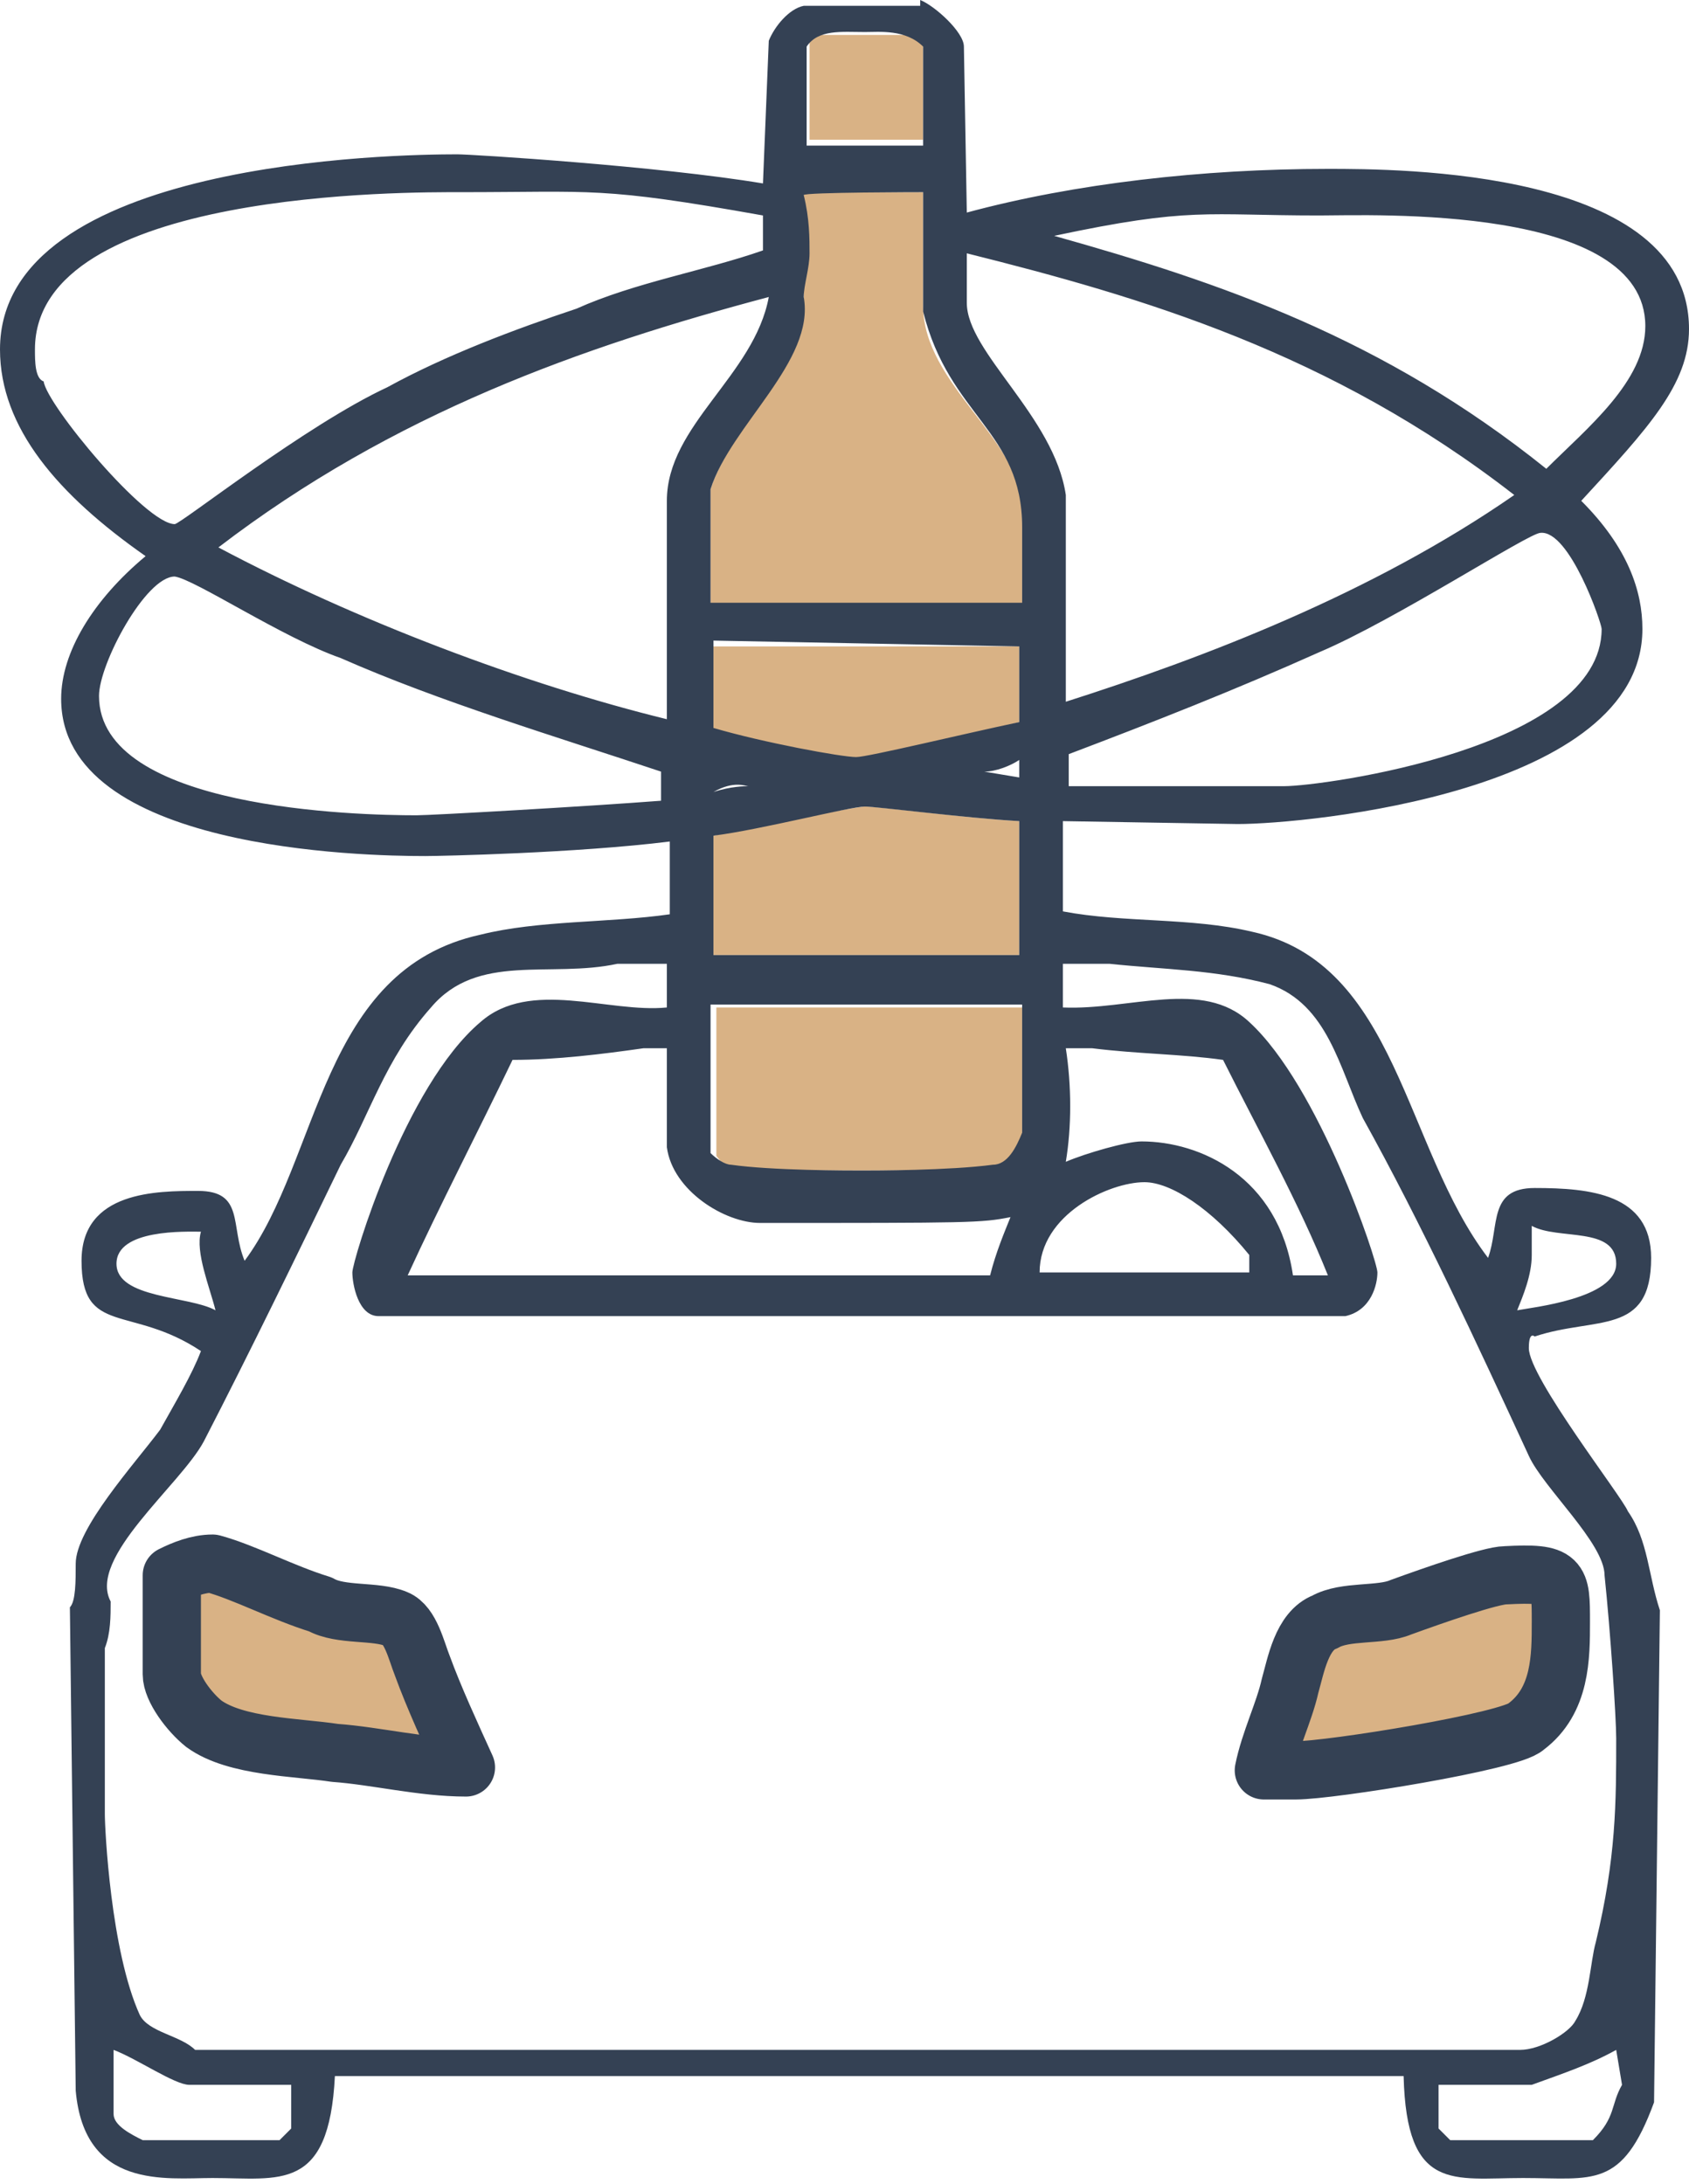 <?xml version="1.0" encoding="utf-8"?>
<!-- Generator: Adobe Illustrator 25.0.0, SVG Export Plug-In . SVG Version: 6.00 Build 0)  -->
<!DOCTYPE svg PUBLIC "-//W3C//DTD SVG 1.1//EN" "http://www.w3.org/Graphics/SVG/1.1/DTD/svg11.dtd">
<svg version="1.1" id="Layer_1" xmlns:x="http://ns.adobe.com/Extensibility/1.0/" xmlns:i="http://ns.adobe.com/AdobeIllustrator/10.0/" xmlns:graph="http://ns.adobe.com/Graphs/1.0/"
	 xmlns="http://www.w3.org/2000/svg" xmlns:xlink="http://www.w3.org/1999/xlink" x="0px" y="0px" width="58px" height="75px"
	 viewBox="0 0 58 75" style="enable-background:new 0 0 58 75;" xml:space="preserve">
<style type="text/css">
	
		.st0{fill-rule:evenodd;clip-rule:evenodd;fill:#D9B285;stroke:#344154;stroke-width:2;stroke-linecap:round;stroke-linejoin:round;stroke-miterlimit:10;}
	.st1{fill-rule:evenodd;clip-rule:evenodd;fill:#D9B285;}
	.st2{fill-rule:evenodd;clip-rule:evenodd;fill:#344154;}
</style>
<g>
	<path class="st0" d="M53.6,55.7c0,1.2,0,2.7-1.2,3.6c-0.5,0.5-6.7,1.5-7.9,1.5h-1.1c0.2-1,0.7-2,0.9-2.9c0.2-0.7,0.4-1.9,1.2-2.2
		c0.7-0.4,1.9-0.2,2.6-0.5c1.1-0.4,3.1-1.1,3.6-1.1C53.6,54,53.6,54.2,53.6,55.7z M11,55.1c0.7,0.4,1.9,0.2,2.6,0.5
		c0.5,0.2,0.7,1.1,0.9,1.6c0.4,1.1,1,2.4,1.5,3.5c-1.5,0-3.1-0.4-4.5-0.5C10.2,60,8.1,60,7,59.2c-0.5-0.4-1.1-1.2-1.1-1.7v-3.4
		c0.4-0.2,0.9-0.4,1.4-0.4C8.4,54,9.7,54.7,11,55.1z"/>
	<path class="st1" d="M35.1,34.5v4.6c-0.2,0.4-0.4,0.7-0.7,1.1H25l-0.4-0.5v-5.1h10.5V34.5z M35,28.2v4.6H24.5v-4.1
		c1.9-0.4,4.9-1,5.2-1C30.2,27.7,33.2,28.1,35,28.2z M35,22.2v2.6c-1.9,0.5-5,1.5-5.5,1.5s-3.2-0.7-5-1v-3.1
		C24.5,22.2,35,22.2,35,22.2z M31.7,6.6v3.9c0,2.7,3.4,4.6,3.4,7v3.4H24.4v-4.1c0.5-1.6,2.6-4.1,3.2-5.9V6.6H31.7z M31.7,1.2v3.6
		h-3.9V1.2H31.7z"/>
	<path class="st2" d="M55.7,71.6c-0.4,0.7-0.2,1.1-1,1.9h-4.9l-0.4-0.4v-1.5h3.2c1.1-0.4,2-0.7,2.9-1.2L55.7,71.6L55.7,71.6z
		 M6.5,71.6H10v1.5l-0.4,0.4H4.9c-0.4-0.2-1-0.5-1-0.9v-2.2C4.7,70.7,6,71.6,6.5,71.6z M55.5,43.4c0,1.2-2.9,1.5-3.4,1.6
		c0.2-0.5,0.5-1.2,0.5-1.9v-1C53.5,42.6,55.5,42.1,55.5,43.4z M7.4,45C6.5,44.5,4,44.6,4,43.4s2.4-1.1,2.9-1.1
		C6.7,43,7.2,44.2,7.4,45z M42.9,43.1v0.6h-7.2c0-2,2.4-3.1,3.6-3.1C40.2,40.6,41.6,41.5,42.9,43.1z M37.5,36
		c1.6,0.2,3.1,0.2,4.5,0.4c1.2,2.4,2.6,4.9,3.6,7.4h-1.2c-0.5-3.4-3.2-4.6-5.2-4.6c-0.5,0-1.9,0.4-2.6,0.7c0.2-1.2,0.2-2.6,0-3.9
		C36.4,36,37.5,36,37.5,36z M22.9,36v3.4c0.2,1.5,2,2.6,3.2,2.6c7.2,0,7.6,0,8.6-0.2c-0.2,0.5-0.5,1.2-0.7,2H14
		c1.1-2.4,2.4-4.9,3.6-7.4c1.5,0,3.1-0.2,4.5-0.4C22.1,36,22.9,36,22.9,36z M35.1,34.5v4.4c-0.2,0.5-0.5,1.1-1,1.1
		c-1.5,0.2-4.1,0.2-4.5,0.2c-0.5,0-3.1,0-4.5-0.2c-0.2,0-0.5-0.2-0.7-0.4v-5.1H35.1z M22.9,33.1v1.5c-2,0.2-4.7-1-6.4,0.5
		c-2.6,2.2-4.4,8.2-4.4,8.6c0,0.4,0.2,1.5,0.9,1.5h33.2c0.9-0.2,1.1-1.1,1.1-1.5c0-0.4-2-6.4-4.4-8.6c-1.6-1.5-4.1-0.4-6.4-0.5v-1.5
		h1.6c1.9,0.2,3.6,0.2,5.5,0.7c2,0.7,2.4,2.9,3.2,4.6c2,3.6,3.9,7.7,5.7,11.6c0.5,1.1,2.6,3,2.6,4.1c0.2,1.9,0.4,4.9,0.4,5.6
		c0,2.2,0,4.1-0.7,7c-0.2,0.7-0.2,1.9-0.7,2.7c-0.2,0.4-1.2,1-1.9,1H6.7c-0.5-0.5-1.6-0.6-1.9-1.2c-1-2.2-1.2-6.4-1.2-6.9v-5.7
		c0.2-0.5,0.2-1.1,0.2-1.6C3,53.5,6.2,51,7,49.5c1.6-3.1,3.2-6.4,4.7-9.5c1-1.7,1.5-3.6,3.1-5.4c1.6-1.9,4.1-1,6.4-1.5
		C21.1,33.1,22.9,33.1,22.9,33.1z M35,28.2v4.6H24.5v-4.1c1.6-0.2,4.7-1,5.2-1C30.1,27.7,33.2,28.1,35,28.2z M24.5,27.2
		c0.7-0.4,1.1-0.2,1.2-0.2C25.6,27,25.1,27,24.5,27.2z M35,26.7l-1.2-0.2c0.4,0,0.9-0.2,1.2-0.4V26.7z M35,22.2v2.6
		c-1.9,0.4-5.2,1.2-5.6,1.2c-0.5,0-3.2-0.5-4.9-1v-3L35,22.2L35,22.2z M11.7,22.6c3.4,1.5,7.4,2.7,11,3.9v1
		c-2.6,0.2-7.9,0.5-8.4,0.5c-2,0-10.9-0.2-10.9-4.1c0-1.1,1.6-4.1,2.6-4.1C6.7,19.9,9.7,21.9,11.7,22.6z M55,21.6
		c0,4.1-9.6,5.4-10.9,5.4h-7.4v-1.1c2.9-1.1,5.7-2.2,8.6-3.5c2.6-1.1,7.2-4.1,7.6-4.1C53.9,18.2,55,21.4,55,21.6z M22.9,17.2v7.5
		c-4.9-1.2-10.7-3.4-15.4-5.9c6-4.6,12.5-6.9,18.9-8.6C25.9,12.9,22.9,14.6,22.9,17.2z M52,17c-4.9,3.4-10.7,5.6-15.4,7.1V17
		c-0.4-2.7-3.4-4.9-3.4-6.6V8.7C39.2,10.2,45.7,12.1,52,17z M56.5,11.2c0,1.9-2,3.5-3.4,4.9c-5.6-4.5-11.2-6.4-16.9-8
		c4.7-1,5.2-0.7,9.1-0.7C47.1,7.4,56.5,7,56.5,11.2z M31.7,6.6v4.1c0.9,3.6,3.4,4.1,3.4,7.4v2.6H24.4v-3.9c0.7-2.2,3.6-4.4,3.2-6.6
		c0-0.4,0.2-1,0.2-1.5s0-1.2-0.2-2C27.6,6.6,31.7,6.6,31.7,6.6z M26.2,7.4v1.2c-2,0.7-4.4,1.1-6.4,2c-2.1,0.7-4.5,1.6-6.5,2.7
		C10.5,14.6,6.2,18,6,18c-1,0-4.4-4.1-4.5-4.9C1.2,13,1.2,12.4,1.2,12c0-5.5,12.9-5.4,14.6-5.4C20.4,6.6,20.6,6.4,26.2,7.4z
		 M31.7,1.6V5h-4V1.6c0.4-0.6,1.2-0.5,2-0.5C30.2,1.1,31.1,1,31.7,1.6z M31.6,0c0.5,0.2,1.5,1.1,1.5,1.6l0.1,5.7
		c3.7-1,8.1-1.5,12.4-1.5c2.4,0,12.4,0,12.4,5.5c0,1.9-1.4,3.4-3.7,5.9c1.6,1.6,2.1,3.1,2.1,4.4c0,5.6-11.5,6.7-13.9,6.7l-6-0.1v3.1
		c2.1,0.4,4.4,0.2,6.5,0.7c5,1.1,5.2,7.4,8.1,11.2c0.4-1.1,0-2.4,1.6-2.4c1.9,0,4,0.2,4,2.4c0,2.7-1.9,2-4,2.7c0,0-0.2-0.2-0.2,0.4
		c0,1,3.2,5.1,3.4,5.6c0.7,1,0.7,2.2,1.1,3.4l-0.2,16.9c-1.1,3-2.1,2.6-4.5,2.6s-4,0.5-4.1-3.5H11.5c-0.2,4-1.9,3.5-4.2,3.5
		c-1.6,0-4.4,0.4-4.7-3L2.4,55.2c0.2-0.2,0.2-0.9,0.2-1.5c0-1.2,2-3.4,2.9-4.6c0.5-0.9,1.1-1.9,1.4-2.7c-2.4-1.6-4.1-0.5-4.1-3.1
		c0-2.4,2.6-2.4,4-2.4c1.6,0,1.1,1.2,1.6,2.4c2.6-3.5,2.6-10,8.1-11.2c2-0.5,4.4-0.4,6.5-0.7v-2.5c-3.2,0.4-7.9,0.5-8.4,0.5
		c-2.1,0-12.5-0.2-12.5-5.4c0-1.6,1.1-3.4,2.9-4.9c-3-2.1-5-4.4-5-7.1c0-6.5,13.6-6.7,15.7-6.7c0.5,0,6.9,0.4,10.5,1l0.2-4.9
		c0.2-0.5,0.7-1.1,1.2-1.2H31.6z"/>
</g>
</svg>
